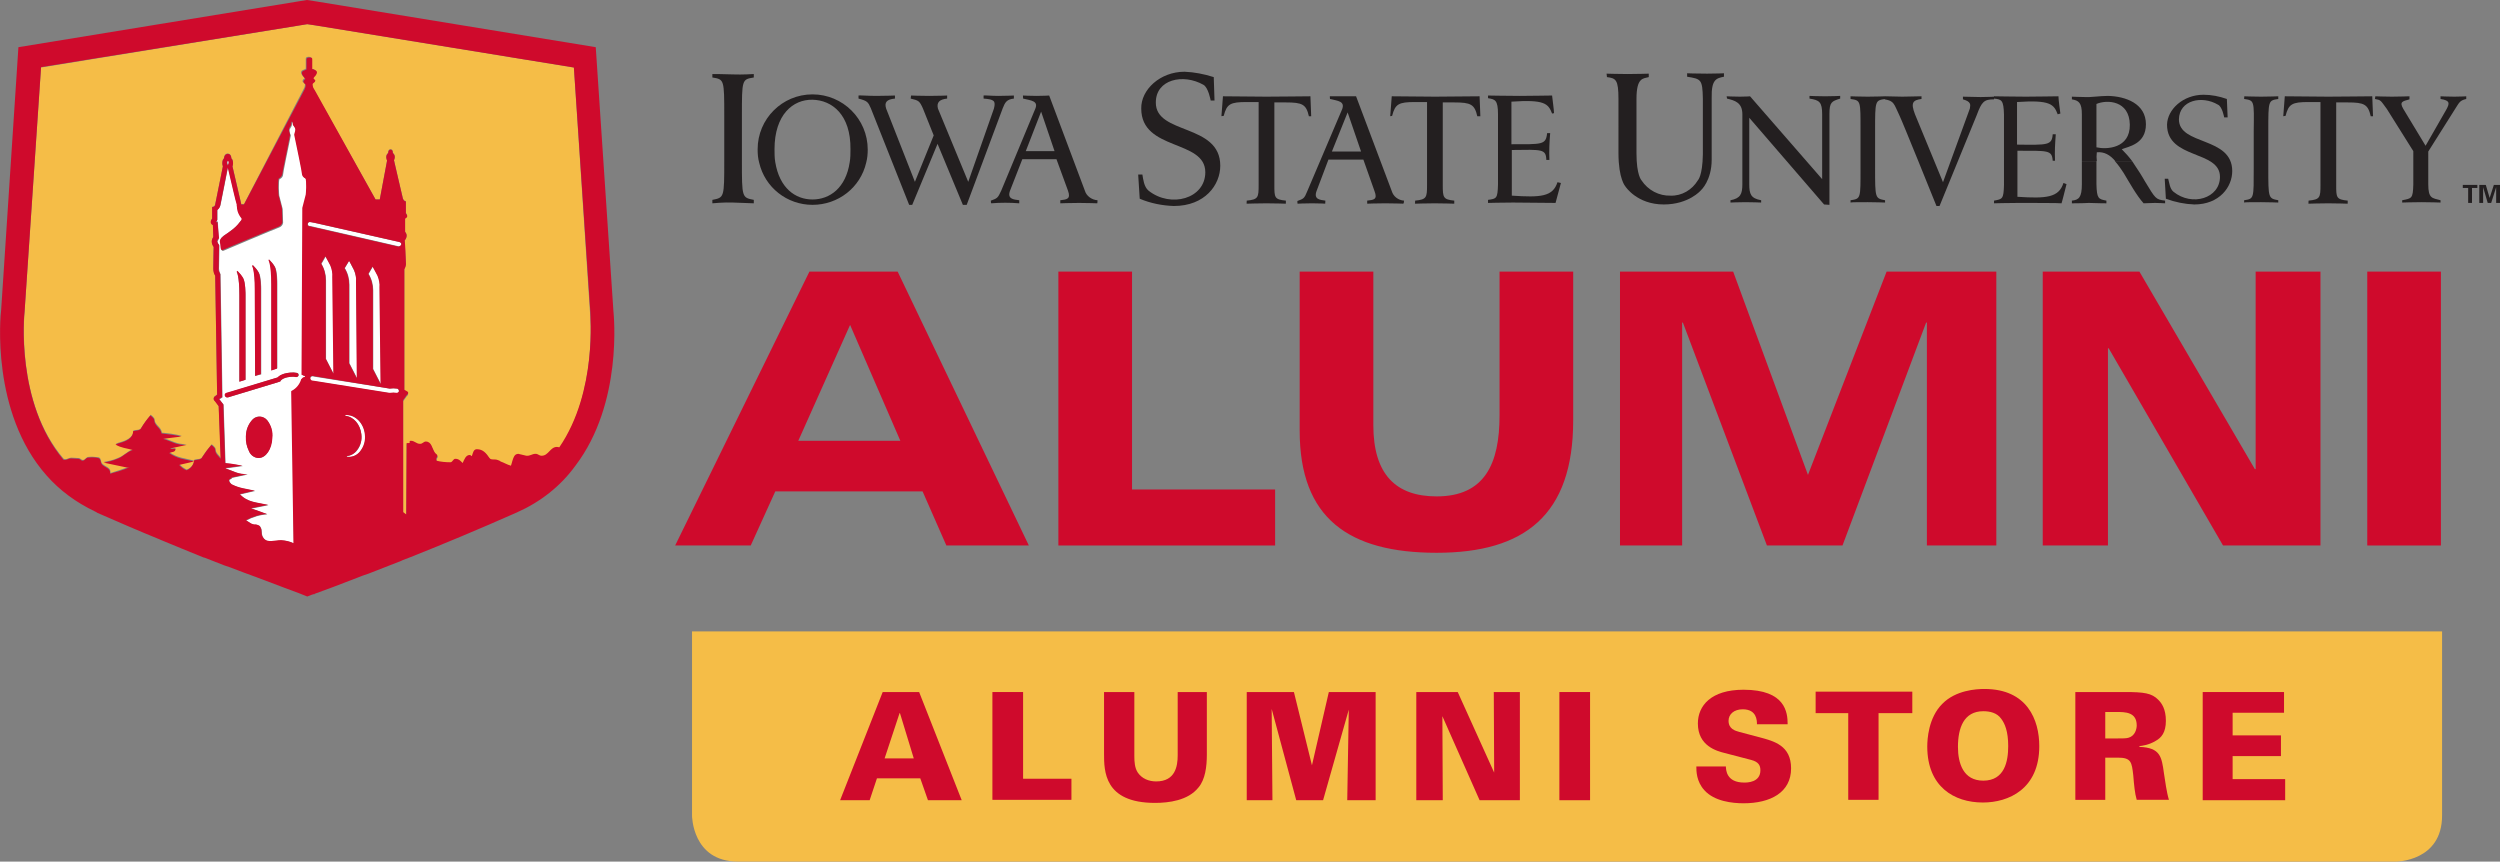 <?xml version="1.0" encoding="utf-8"?>
<!-- Generator: Adobe Illustrator 21.1.0, SVG Export Plug-In . SVG Version: 6.00 Build 0)  -->
<svg version="1.1" id="Layer_1" xmlns="http://www.w3.org/2000/svg" xmlns:xlink="http://www.w3.org/1999/xlink" x="0px" y="0px"
	 viewBox="0 0 651.7 224.6" style="enable-background:new 0 0 651.7 224.6;" xml:space="preserve">
<rect x="0" y="0" width="651.7" height="224.6" fill="#808080" stroke="none"/>
<style type="text/css">
	.st0{fill:#CF0A2C;}
	.st1{fill:#231F20;}
	.st2{fill:#F5BD47;}
	.st3{fill:#FFFFFF;}
	.st4{enable-background:new    ;}
</style>
<title>Alumni Store 186 142 blk</title>
<path class="st0" d="M211,70.8H234l34.2,71.4h-21.5l-6.2-14.1h-38.4l-6.4,14.1h-19.7L211,70.8L211,70.8z M221.6,84.7l-13.5,30.2
	h26.6L221.6,84.7L221.6,84.7z"/>
<polygon class="st0" points="275.9,70.8 295.1,70.8 295.1,127.6 332.4,127.6 332.4,142.2 275.9,142.2 275.9,70.8 "/>
<path class="st0" d="M410.1,109.6c0,24.7-12.7,34.5-35.6,34.5s-35.7-9-35.7-31.8V70.8h19.2v40c0,12.9,5.9,18.6,16.5,18.6
	c12.6,0,16.4-8.6,16.4-21.1V70.8h19.2L410.1,109.6L410.1,109.6z"/>
<polygon class="st0" points="422.3,70.8 451.8,70.8 471.3,123.8 491.8,70.8 520.4,70.8 520.4,142.2 502.3,142.2 502.3,84.1 
	502.1,84.1 480.3,142.2 460.6,142.2 438.7,84.1 438.5,84.1 438.5,142.2 422.3,142.2 422.3,70.8 "/>
<polygon class="st0" points="532.5,70.8 557.7,70.8 587.8,122.3 588,122.3 588,70.8 604.9,70.8 604.9,142.2 579.5,142.2 549.7,90.8 
	549.5,90.8 549.5,142.2 532.5,142.2 532.5,70.8 "/>
<polygon class="st0" points="617.1,70.8 636.3,70.8 636.3,142.2 617.1,142.2 617.1,70.8 "/>
<polygon class="st1" points="642,48.2 645.8,48.2 645.8,49 644.4,49 644.4,52.9 643.4,52.9 643.4,49 642,49 642,48.2 "/>
<polygon class="st1" points="649.4,52.9 648.5,52.9 647.3,48.8 647.3,48.9 647.3,52.9 646.3,52.9 646.3,48.2 648,48.2 649,51.6 
	649,51.6 650.1,48.2 651.7,48.2 651.7,52.9 650.7,52.9 650.7,48.9 650.7,48.8 649.4,52.9 "/>
<path class="st1" d="M491.4,25.1c0,0,3.5,0.1,4.5,0.1s4.9-0.1,5-0.1v0.7c-2.2,0.3-2.9,0.9-1.7,4l7.3,17.7l7-19.2
	c0.2-1.1,0.3-1.8-1.8-2.4v-0.7c0,0,3.4,0.1,4.6,0.1c1.6,0,3.6-0.1,3.5-0.1v0.7c-2.6,0-3.2,0.6-4.5,4.1l-9.7,23.7h-0.8
	c0,0-8.9-22.1-9.7-23.7c-1.4-2.9-1.3-3.7-3.8-4.1L491.4,25.1L491.4,25.1z"/>
<path class="st1" d="M188.8,30.3v11.6c0,9.6,0,9.6-3.1,10.2V53c0,0,3-0.3,5.4-0.2s5.4,0.2,5.4,0.2s0,0,0-0.9
	c-3.1-0.6-3.1-0.6-3.1-10.2V30.3c0-9.6,0-9.6,3.1-10.1c0-0.9,0-0.9,0-0.9s-3,0.2-5.4,0.1s-5.4-0.1-5.4-0.1v0.9
	C188.8,20.7,188.8,20.7,188.8,30.3z"/>
<path class="st1" d="M316.4,20.1c-2.5-0.8-5.1-1.3-7.6-1.4c-6.4,0-11.4,4.7-11.3,9.6c0,11.1,16.7,8,16.7,16.6c0,6.9-9,9.4-14.8,4.8
	c-1.2-1-1.4-3-1.6-4.2c-1,0-1,0-1.1,0l0.4,6.3c2.8,1.2,5.9,1.8,8.9,1.9c8.1,0,12.1-5.5,12.1-10.5c0-11.1-16.9-8-16.8-16.5
	c0-6,7.1-7.6,12.4-4.6c1.3,0.7,1.9,4.1,1.9,4.1h1L316.4,20.1L316.4,20.1z"/>
<path class="st1" d="M318.4,30.3l0.4-5.2c0,0,9.3,0.1,11.3,0.1s11.6-0.1,11.5-0.1l0.2,5.2c0,0,0.2,0-0.6,0c-0.7-3.1-1.7-3.6-6-3.6
	c-3,0-3.1,0-3,0v21.5c0,3.3,0,3.8,3,4.1c0,0.8,0,0.8,0,0.8s-3-0.1-5.1-0.1s-5,0.1-5.1,0.1s0,0,0-0.8c3-0.3,3.1-0.8,3.1-4.1V26.6
	h-3.1c-4.3,0-5.2,0.5-6,3.6C318.2,30.3,318.4,30.3,318.4,30.3L318.4,30.3z"/>
<path class="st1" d="M387.8,24.9c0,0,5.7,0.1,8.4,0.1s7.7-0.1,8.4-0.1c0.1,1,0.5,3.8,0.5,4.6l-0.5,0.1c-1-2.6-2-3.7-10.6-3.1
	c0,0,0,11.1,0,11.1c8,0,9,0.2,9.3-2.9h0.8c-0.2,2.3-0.3,4.7-0.2,7h-0.8c-0.1-2.9-1.1-2.7-9-2.6V51c7.5,0.5,10.7,0.3,11.9-3.5
	l0.9,0.2c-0.4,1.4-1.4,5.2-1.4,5.2s-9.5-0.1-11.1-0.1c-2.7,0-6.5,0.1-6.5,0.1v-0.8c2.2-0.3,2.5-0.3,2.6-4V29.8
	c0-3.8-0.8-3.9-2.6-4.2V24.9L387.8,24.9z"/>
<path class="st1" d="M418.8,19.2c0,0,3.3,0.1,5.5,0.1s5.5-0.1,5.5-0.1v0.9c-1.5,0.4-3.2,0.1-3.2,5.7V40c0,5.7,1.3,7,1.3,7
	c1.7,2.6,4.6,4.1,7.6,4c2.9,0.1,5.6-1.5,7.1-4c0,0,1.2-1.1,1.3-6.7c0,0.1,0-14.6,0-14.6c-0.1-5.1-0.5-5.1-4.1-5.7v-0.9
	c0,0,2,0.1,5.2,0.1c2.4,0,4.5-0.1,4.4-0.1c0,0.3,0,0.6,0,0.9c-2,0.4-3.3,0.7-3.2,5.5v16.1c0,5.5-2.8,8-2.8,8s-3.1,3.7-9.7,3.7
	c-7,0-10-4.7-10-4.7s-1.8-1.9-1.8-8.7V25.8c0-5.1-0.7-5.4-3-5.7L418.8,19.2L418.8,19.2z"/>
<path class="st1" d="M450.1,25.1c0,0,1.6,0.1,3.5,0.1s2.6-0.1,2.6-0.1l18.8,21.6V29.8c0-3.2-0.7-3.7-3.3-4.1v-0.7
	c0,0,2.3,0.1,4.1,0.1s3.8-0.1,3.9-0.1v0.7c-2.2,0.7-2.8,0.9-2.8,4v23.7l-1.4-0.1l-19.5-22.6v17.3c0,2.6,0.4,3.7,3.1,4.2v0.6
	c0,0-2.2-0.1-4.1-0.1c-1.7,0-3.9,0.1-3.9,0.1v-0.6c2.6-0.5,3.1-1.6,3.1-4.2V29.8c0-3.1-2-3.6-4-4.1L450.1,25.1L450.1,25.1z"/>
<path class="st1" d="M619.2,25.1c0,0,2.5,0.1,4.3,0.1s4.6-0.1,4.6-0.1v0.8c-1.8,0.5-2.7,0.6-1.6,2.5l5.8,9.6l5.5-9.6
	c0.7-1.4,1-2.2-1.6-2.6v-0.7c0,0,1.8,0.1,3.6,0.1c1.6,0,3.2-0.1,3.1-0.1v0.7c-1.7,0.4-1.8,0.9-2.9,2.6l-7,11.1V48
	c0,3.8,1,3.6,3.2,4.2v0.6c0,0-2.9-0.1-5-0.1s-5,0.1-5,0.1v-0.6c2.5-0.5,2.8-0.4,2.9-4.1v-8.7l-6.9-11c-1.7-2.3-1.5-2.3-3.1-2.6
	L619.2,25.1L619.2,25.1z"/>
<path class="st1" d="M237.5,24.9c0,0,2.5,0.1,4.7,0.1s4.7-0.1,4.7-0.1s0,0,0,0.8c-2,0.2-2.8,1-2.4,2.6l7.9,19.1l6.7-19.1
	c0.5-2,0.1-2.4-2.7-2.6c0-0.8,0-0.7,0-0.8s2.1,0.1,3.8,0.1s4.1-0.1,4.1-0.1c0,0.3,0,0.5,0,0.8c-1.9,0.2-2.3,1-2.9,2.5L252,53.4h-1
	l-6.6-15.9l-6.6,15.9h-0.8l-10-25.2c-0.7-1.6-0.9-1.9-3.2-2.5c0-0.8,0-0.7,0-0.8s2.5,0.1,4.6,0.1s4.9-0.1,4.9-0.1s0,0,0,0.8
	c-2.2,0.2-2.8,1-2.3,2.6l7.5,19.1l4.9-12.1l-2.8-7c-0.9-2-1.1-2.1-3.2-2.6C237.5,24.8,237.5,24.9,237.5,24.9L237.5,24.9z"/>
<path class="st1" d="M362.4,30.3l0.4-5.2c0,0,9.3,0.1,11.3,0.1s11.6-0.1,11.6-0.1l0.2,5.2c0,0,0.1,0-0.8,0c-0.7-3.1-1.7-3.6-6-3.6
	c-3,0-3,0-3,0v21.5c0,3.3,0.1,3.8,3,4.1c0,0.8,0,0.8,0,0.8s-3-0.1-5.1-0.1s-5,0.1-5.1,0.1s0,0,0-0.8c3-0.3,3.1-0.8,3.1-4.1V26.6
	h-3.1c-4.3,0-5.2,0.5-6,3.6C362.3,30.3,362.5,30.3,362.4,30.3L362.4,30.3z"/>
<path class="st1" d="M587.5,34.1v9.7c0,8,0.1,8-2.5,8.4c0,0.7,0,0.7,0,0.6s2.5-0.1,4.4-0.1s4.5,0.1,4.5,0.1s0,0.1,0-0.6
	c-2.6-0.5-2.6-0.5-2.6-8.4v-9.7c0-7.9,0-7.9,2.6-8.3c0-0.7,0-0.7,0-0.7s-2.5,0.1-4.5,0.1s-4.5-0.1-4.4-0.1s0,0,0,0.7
	C587.7,26.2,587.6,26.2,587.5,34.1z"/>
<path class="st1" d="M485,34.1v9.7c0,8,0.1,8-2.6,8.4c0,0.7,0,0.7,0,0.6s2.6-0.1,4.5-0.1s4.5,0.1,4.5,0.1s0,0.1,0-0.6
	c-2.6-0.5-2.6-0.5-2.6-8.4v-9.7c0-7.9,0-7.9,2.6-8.3c0-0.7,0-0.7,0-0.7s-2.5,0.1-4.5,0.1s-4.5-0.1-4.5-0.1s0,0,0,0.7
	C485.1,26.2,485,26.2,485,34.1z"/>
<path class="st1" d="M519.8,25.1c0,0,5.6,0.1,8.3,0.1s7.8-0.1,8.5-0.1c0,0.9,0.4,3.7,0.5,4.5l-0.7,0.2c-1-2.6-1.9-3.8-10.6-3.2
	c0,0.1,0,11.1,0,11.1c8,0.1,9.1,0.2,9.3-2.7h0.8c-0.2,2.7-0.3,4.3-0.2,6.9h-0.6c-0.2-2.8-1.2-2.6-9.2-2.6v12
	c7.6,0.5,10.8,0.2,12-3.6l0.8,0.3c-0.3,1.3-1.3,5.1-1.3,5s-9.5-0.1-11.2-0.1c-2.7,0-6.4,0.1-6.4,0.1v-0.7c2.2-0.4,2.5-0.4,2.6-4.1
	V29.9c-0.1-3.8-0.6-4-2.6-4.2L519.8,25.1L519.8,25.1z"/>
<path class="st1" d="M595.2,30.3l0.4-5.2c0,0,9.3,0.1,11.3,0.1s11.6-0.1,11.5-0.1l0.2,5.2c0,0,0.2,0-0.6,0c-0.7-3.1-1.7-3.6-6-3.6
	c-3,0-3.1,0-3,0v21.5c0,3.3,0,3.8,3,4.1c0,0.3,0,0.5,0,0.8c0,0-3-0.1-5.1-0.1s-5,0.1-5.1,0.1s0,0,0-0.8c3-0.3,3.1-0.8,3.1-4.1V26.6
	h-3.1c-4.3,0-5.2,0.5-6,3.6C595.1,30.3,595.3,30.3,595.2,30.3L595.2,30.3z"/>
<path class="st1" d="M580.5,25.8c-2-0.7-4-1.1-6.1-1.1c-5.3,0-9.4,3.8-9.5,7.8c0,9.1,13.8,6.6,13.8,13.6c0,5.6-7.3,7.8-12.1,3.9
	c-1-0.8-1.1-2.4-1.4-3.4c-0.8,0-0.8,0-0.9,0l0.3,5.2c2.4,0.9,4.9,1.4,7.4,1.5c6.6,0,9.9-4.6,9.9-8.7c0-9.1-13.9-6.6-13.9-13.5
	c0.1-5,6-6.3,10.2-3.8c1.1,0.5,1.6,3.3,1.6,3.3h0.9L580.5,25.8L580.5,25.8z"/>
<path class="st1" d="M211.8,52c-4.5,0-8.6-3-9.7-9.7c-0.2-1.1-0.2-2.3-0.2-3.4c0-9,4.8-13,9.9-12.9s10,3.9,9.9,12.9
	c0,1.1,0,2.3-0.2,3.4C220.5,49,216.3,52,211.8,52z M211.8,24.6c-7.9,0-14.3,6.4-14.3,14.3c0,0,0,0,0,0.1c0,1.2,0.1,2.3,0.4,3.4
	c1.5,6.5,7.3,11,13.9,11c6.7,0,12.5-4.5,14-11c0.3-1.1,0.4-2.3,0.4-3.4C226.2,31,219.7,24.6,211.8,24.6L211.8,24.6z"/>
<path class="st1" d="M267.4,39.4l4-10.3l3.5,10.3L267.4,39.4z M286.1,52.2c-1.5-0.1-2.9-1.1-3.3-2.5l-9.3-24.8c0,0-1.5,0.1-3.3,0.1
	s-3.4-0.1-3.5-0.1s0-0.1,0,0.8c2.1,0.5,4,0.6,3.2,2.6L261,49.7c-0.9,2-1.1,2-2.7,2.6c0,0.8,0.1,0.6,0.1,0.7c2.4-0.2,4.9-0.2,7.3,0
	c0,0,0,0.1,0-0.8c-1.5-0.2-3.2-0.3-2.4-2.5l3.2-8.2h8.9l3,8.2c0.8,2.2-0.3,2.3-2,2.5c0,0.8,0,0.8,0,0.8s2.7-0.1,4.9-0.1
	s4.7,0.1,4.7,0.1S286.1,53.1,286.1,52.2L286.1,52.2z"/>
<path class="st1" d="M346.7,25.1L346.7,25.1L346.7,25.1z"/>
<path class="st1" d="M347.2,39.5l4.1-10.2l3.5,10.2H347.2z M366,52.3c-1.5-0.1-2.8-1.1-3.2-2.5l-9.3-24.7c0,0-1.6,0-3.3,0
	s-3.4,0-3.5,0s0,0.2,0,0.7c2.1,0.5,3.9,0.6,3.2,2.6l-9.1,21.4c-0.8,2-1,2-2.6,2.6c0,0.9,0.1,0.7,0.1,0.7s1.9-0.1,3.7-0.1
	s3.6,0.1,3.5,0.1s0,0.1,0-0.8c-1.4-0.2-3.1-0.3-2.3-2.5l3.1-8.2h9.1l2.9,8.2c0.9,2.3-0.3,2.3-1.9,2.5c0,0.9,0,0.8,0,0.8
	s2.6-0.1,4.7-0.1s4.8,0.1,4.7,0.1S366,53.2,366,52.3L366,52.3z"/>
<path class="st1" d="M555.8,42c1.3,1.9,2.7,4.1,3.3,5.2c2.8,4.6,2.8,4.8,5.3,5.1V53c0,0-1.7-0.1-2.6-0.1s-2.4,0.1-3,0.1
	c-1.9-2.1-3.8-5.6-5.2-7.9c-0.7-1.1-1.4-2.1-2.3-3.1H555.8z M546.5,42c0,2.5,0,6.1,0,6c0.1,3.8,0.5,3.9,2.6,4.3V53
	c0,0-2.1,0-4.6-0.1c-1.5,0.1-4.5,0.1-4.4,0.1v-0.7c1.8-0.2,2.6-0.8,2.6-4.3v-6L546.5,42z"/>
<path class="st1" d="M546.5,38.4V27.1c2.8-1.2,8.6-0.9,8.7,5.4S549,39,546.5,38.4L546.5,38.4z M559.4,32.4c0-5.4-5.3-7.3-9.9-7.4
	c-2,0-4.7,0.4-5.9,0.3c-1.1,0-3.5-0.1-3.5-0.1v0.7c1.8,0.3,2.6,0.9,2.6,3.9v12.2h3.9c-0.1-0.8-0.1-1.5,0-2.3
	c1.9-0.2,3.5,0.7,4.8,2.3h4.4c-0.8-1.1-1.7-2.1-2.7-3.1C554.8,38.2,559.4,37.6,559.4,32.4L559.4,32.4z"/>
<path class="st2" d="M180.4,164.6v48c0,0,0,12,12,12h432.2c0,0,12,0,12-12v-48H180.4z"/>
<path class="st2" d="M153.8,81.5l-4.2-63.9l-67.5-11l-2-0.3L10.7,17.6L6.4,81.4c0,0.4-2.4,23.6,10.2,38.2c0.1,0,0.3,0.1,0.4,0.1
	c0.6,0,1-0.4,1.6-0.4s1.2,0.1,1.9,0.1c0.4,0,0.7,0.5,1.1,0.5c0.7,0,0.8-0.8,1.5-0.8c0.9-0.1,1.7,0,2.6,0.1c0.8,0.2,0.4,1.3,1.1,1.8
	c0.8,0.7,2,0.9,2,2c0,0.1,0,0.2,0,0.3c1.6-0.5,3.2-1,5.1-1.7l-0.6,0.1l-6.2-1.3c1.2-0.2,2.5-0.5,3.6-1c1.7-0.6,2.3-1.7,4-2.3
	c-1.8-0.5-2.9-0.5-4.5-1.4l0.7-0.3c1.9-0.5,3.9-1.3,3.9-3.2c0.8-0.2,1.8,0,2.1-0.8c0.7-1.1,1.6-2.2,2.4-3.3c0,0,1,0.8,1,1.2
	c0,1.5,1.8,2,1.9,3.5c1.7,0.1,3.5,0.4,5.2,0.8l-4.8,0.6c2.6,0.8,3.3,1.6,6.1,1.6l-4.2,0.9c0.2,0.4,1.3-0.1,1.3,0.3
	c0,0.7-1.1,0.6-1.6,0.9c2.1,1.5,3.9,1.5,6.5,2.2l-3.9,0.9c0.5,0.6,1.2,1.1,1.9,1.4c1.1-0.4,1.9-1.4,2-2.6c0.8-0.2,1.8,0,2.1-0.8
	c0.7-1.1,1.6-2.2,2.4-3.2c0,0,1,0.8,1,1.2c0,1.1,0.9,1.6,1.4,2.4L57,105.8l-0.9-1.2c-0.2-0.2-0.4-0.4-0.4-0.7c0-0.3,0.2-0.6,0.4-0.7
	l0.5-0.4l-0.5-31c-0.3-0.6-0.5-1.2-0.5-1.9c0-1.1,0-4.7,0.1-5.6c-0.3-0.4-0.5-0.9-0.5-1.4c0-0.4,0.2-0.8,0.4-1.2l-0.1-3.1
	c-0.4-0.2-0.6-0.7-0.5-1.2c0.1-0.2,0.2-0.3,0.3-0.5v-3l0.4-0.1c0.2-0.1,0.4-0.4,0.4-0.6c0.2-0.8,1.7-8.6,2-9.9
	c-0.2-0.5-0.2-1.1,0-1.7c0.1-0.2,0.2-0.3,0.3-0.4c0-1.6,1.9-1.6,1.9,0c0.1,0.1,0.2,0.3,0.3,0.4c0.2,0.5,0.2,1.2,0,1.7
	c0.6,2.6,2,8.5,2.3,9.9h0.7l15.6-30.1c0.2-0.3,0.3-0.7,0.3-1.2c-0.1-0.1-0.2-0.2-0.3-0.3c-0.2-0.1-0.4-0.3-0.3-0.6
	c0-0.2,0.2-0.4,0.4-0.5l0.1-0.1c-0.1-0.1-0.2-0.3-0.3-0.4c-0.4-0.4-0.7-0.9-0.6-1.3s0.5-0.4,0.8-0.6c0.1,0,0.3-0.1,0.4-0.2
	c0-0.2,0-1.6,0-2.5l0,0c0-0.1,0-0.3,0.1-0.4c0.1-0.1,0.3-0.2,0.5-0.2h0.3c0.2,0,0.4,0.1,0.5,0.2c0.1,0.1,0.1,0.3,0.1,0.4
	c0,0.9,0,2.3,0,2.5l0.4,0.1c0.1,0,0.3,0.1,0.4,0.2c0.2,0.1,0.3,0.2,0.4,0.4c0.1,0.3-0.1,0.7-0.4,1.1l-0.2,0.2
	c-0.1,0.1-0.2,0.3-0.3,0.4c0,0,0.1,0,0.1,0.1c0.1,0.1,0.2,0.2,0.3,0.4c0,0,0.1,0.1,0.1,0.1c0,0.1,0,0.2-0.1,0.3
	c-0.1,0.1-0.2,0.2-0.3,0.3c-0.1,0.1-0.2,0.2-0.3,0.3c0,0.4,0.1,0.8,0.3,1.2l0.3,0.5L97.9,52H99l1.9-10.2c-0.2-0.5-0.3-1-0.1-1.5
	c0.1-0.1,0.2-0.3,0.3-0.4c0.1-0.1,0.1-0.1,0.1-0.2c0-0.5,0.2-0.8,0.6-0.8s0.6,0.2,0.6,0.8c0,0.1,0,0.1,0.1,0.2
	c0.1,0.1,0.2,0.3,0.3,0.4c0.2,0.5,0.1,1-0.1,1.4c0.2,0.9,2.1,9.2,2.3,9.9c0.1,0.4,0.3,0.7,0.7,0.8h0.1v0.2v2.9
	c0.1,0.1,0.2,0.3,0.3,0.5c0.1,0.4-0.2,0.7-0.5,0.9v3.5c0.2,0.3,0.4,0.6,0.4,1c0,0.5-0.2,0.9-0.5,1.2c0,0.6,0.2,4.6,0.3,5.7
	c0.1,0.6-0.1,1.2-0.4,1.8v31.8l0.7,0.4c0.2,0.1,0.3,0.2,0.3,0.4c0,0.2-0.1,0.4-0.3,0.5l-1,1.4v29.2c0.2,0.2,0.5,0.4,0.8,0.6
	l0.1-18.6h0.6c0.7,0-0.1-0.6,0.6-0.6c1,0,1.4,0.8,2.4,0.8c0.6,0,0.8-0.6,1.5-0.6c1.4,0,1.5,1.6,2.3,2.8c0.2,0.4,0.7,0.5,0.7,0.9
	s-0.3,0.4-0.3,0.8s0.1,0.3,0.1,0.5c1.2,0.3,2.4,0.4,3.6,0.4c0.6,0,0.7-0.9,1.3-0.9c0.9,0,1.3,0.6,1.9,1.1c0.4-1,0.7-2.1,1.9-2.1
	c0.2,0,0.3,0.2,0.5,0.3c0.3-0.8,0.4-1.8,1.3-1.8c1.6,0,2.4,1,3.3,2.3c0.4,0.6,1.4,0.3,2.1,0.5c0.3,0.1,0.5,0.2,0.8,0.4
	c0.9,0.3,1.6,0.8,2.7,1.1c0.6-2.5,0.9-3,1.9-3.1l2.1,0.5c1,0.1,1.5-0.5,2.4-0.5c0.7,0,0.9,0.5,1.6,0.5c1.8,0,2.2-2.3,4-2.3
	c0.2,0,0.4,0,0.6,0.1C155.8,102,153.8,81.8,153.8,81.5z"/>
<path class="st2" d="M30.5,126.4L30.5,126.4z"/>
<path class="st3" d="M78.9,45.5c0-0.4-1.3-6.8-2-10.1v-0.1v-0.1c0.1-0.3,0.4-1.2,0.2-1.6c-0.1-0.2-0.2-0.3-0.3-0.5
	c-0.2-0.2-0.3-0.4-0.3-0.6c0-0.1,0-0.6-0.2-0.6s-0.2,0.5-0.2,0.6c0,0.2-0.1,0.4-0.2,0.6c-0.1,0.1-0.2,0.3-0.3,0.5
	c-0.3,0.4,0,1.3,0.2,1.6v0.1v0.1c-0.7,3.3-2,9.6-2,10.1c0,0.5-0.4,1-0.9,1.2c-0.2,0.1-0.2,1.5-0.2,2c0,0.2,0,0.3,0,0.5
	c0,0.7,0.1,1.8,0.1,1.8l0.9,3.5l0.1,3.6c-0.1,0.6-0.5,1-1,1.2c-0.9,0.3-14.4,6-14.6,6.1h-0.1h-0.1c-0.3-0.2-0.5-0.5-0.4-0.8
	c0-0.5-0.1-1-0.2-1.4v-0.2c-0.1-0.9,0.9-1.6,1-1.6c0.1,0,1.6-1.1,2.6-1.9c0.8-0.6,1.4-1.4,2-2.2c0.1-0.2,0.2-0.4-0.2-0.8
	c-0.4-0.7-0.7-1.4-0.9-2.2c0-0.4-0.1-0.8-0.1-0.8v-0.3l0,0c-0.4-1.2-1-3.9-2.4-9.9v-0.2l0.1-0.2c0.1-0.3,0.2-0.5,0.2-0.8
	c-0.1-0.1-0.1-0.2-0.2-0.3v-0.1v0.1c-0.1,0.1-0.1,0.2-0.2,0.3c0,0.3,0,0.5,0.1,0.8l0.1,0.2v0.2c-0.1,0.4-1.8,9.3-2,10.1
	c-0.1,0.5-0.4,0.9-0.8,1.2v2.7l-0.2,0.2c0,0-0.1,0.1-0.1,0.1l0.1,0.1l0.3,0.1l0.2,4.3L57,62.4c-0.1,0.2-0.2,0.4-0.3,0.6
	c0.1,0.3,0.2,0.6,0.4,0.8l0.1,0.2v0.2c0,0-0.1,4.6-0.1,5.8c0,0.4,0.1,0.9,0.3,1.3l0.1,0.2v0.2l0.5,31.9l-0.8,0.5l1.1,1.4l0.5,15.3
	c1.7,0.1,4.5,0.7,4.5,0.7l-4.4,0.6v0.1c2.3,0.7,3.1,1.5,5.7,1.5l-4.2,0.9c0.2,0.4-0.6,0.2-0.6,0.7s0.6,0.9,0.6,1
	c2.2,1.1,3.5,1.1,6.1,1.7l-3.9,0.9c2,2.1,4.4,2.1,7.4,2.8l-4.5,0.9c1.5,0.5,2.6,0.9,4.2,1.5c-1.9,0.1-3.8,0.7-5.5,1.6
	c0.8,0.5,1.5,1.3,2.6,1.1c0,0,1,0.2,1.1,0.6c0.7,1,0,1.9,0.9,3c1.1,1.4,2.8,0.5,4.6,0.5c1.1,0,2.2,0.3,3.2,0.8L76.2,102l0.1-0.1
	c1.2-0.6,2.1-1.7,2.5-3v-0.1h0.1c0,0,0.3-0.2,0.4-0.4c0.1-0.1,0.2-0.1,0.3-0.1c0.1,0,0.1,0,0.2-0.1c0-0.1,0-0.1-0.1-0.2L79,97.9
	v-0.2c0-4.9,0.2-42.8,0.2-43.2v-0.1l0.9-3.5c0,0,0.1-1.1,0.1-1.7c0-0.1,0-0.3,0-0.5c0-0.5,0-1.9-0.2-2C79.5,46.6,79,46.1,78.9,45.5z
	 M70.2,67.7c0.6,0.6,1.1,1.2,1.5,1.9c0.6,1,0.6,4.1,0.6,4.3V96l-1.5,0.5V74c0-5.2-0.7-6.1-0.7-6.2L70.2,67.7z M66,69.2
	c0.6,0.6,1.1,1.2,1.5,1.9c0.6,1,0.6,4.1,0.6,4.3v22.2L66.5,98V75.5c0-5.1-0.7-6.1-0.7-6.1L66,69.2z M61.9,70.7
	c0.6,0.6,1.1,1.2,1.5,1.9c0.6,1,0.6,4.1,0.6,4.3v22.1l-1.6,0.5V77c0-5.2-0.7-6.1-0.7-6.1L61.9,70.7z M67.4,119.4h-0.1
	c-1.1-0.1-2-0.8-2.4-1.8c-0.6-1.2-0.8-2.5-0.8-3.8c0-1.7,0.7-3.3,1.8-4.5c0.5-0.5,1.2-0.8,1.9-0.7c0.7,0.1,1.4,0.4,1.8,0.9
	c1,1.3,1.5,3,1.3,4.6C70.8,117.1,69.3,119.4,67.4,119.4L67.4,119.4z M77.2,98.3l-0.7-0.1c-2.6,0-3.3,1-3.3,1l-0.1,0.2l-0.2,0.1
	l-13.5,4.1h-0.2c-0.3,0-0.6-0.3-0.6-0.6c0-0.2,0.2-0.5,0.4-0.5l13.4-4.1c0.4-0.4,1.5-1.3,4.2-1.3l0.8,0.1c0.3,0,0.5,0.3,0.5,0.6
	c0,0,0,0,0,0C77.8,98.1,77.5,98.3,77.2,98.3L77.2,98.3z"/>
<path class="st3" d="M60.3,126.1l-0.1,0L60.3,126.1z"/>
<path class="st3" d="M90,108.2v0.2c2.1,0.2,3.9,2.2,4.2,4.8c0.2,1.5-0.2,3-1.1,4.2c-0.6,0.8-1.6,1.3-2.6,1.5v0.2h0.4h0.4
	c1.1-0.1,2.1-0.7,2.7-1.5c1-1.3,1.4-2.8,1.2-4.4C94.8,110.2,92.5,107.9,90,108.2z"/>
<path class="st3" d="M103.5,101.3c-0.6-0.1-1.3-0.1-1.9,0L82,98.2l-0.5-0.1c-0.3,0-0.6,0.2-0.7,0.5s0.2,0.6,0.5,0.7l0,0l0.7,0.1
	l19.5,3.1h0.1h0.1c0.6-0.1,1.1-0.1,1.7,0c0.3,0,0.6-0.2,0.6-0.5S103.8,101.4,103.5,101.3L103.5,101.3z"/>
<path class="st3" d="M104.1,63.1l-22.1-5L81,57.9c-0.3-0.1-0.6,0-0.7,0.3c-0.1,0.3,0,0.6,0.3,0.7c0.1,0,0.1,0,0.2,0l1.3,0.3l21.8,5
	h0.1c0.3,0,0.6-0.3,0.6-0.6C104.6,63.4,104.4,63.2,104.1,63.1L104.1,63.1z"/>
<path class="st3" d="M86.2,69.3c-0.6-1.2-1.3-2.4-1.3-2.4l-1.1,1.9c0.8,1.3,1.2,2.8,1.2,4.3c0,2.6,0,20.5,0,20.5l2,3.9l-0.2-25.2
	C86.8,71.2,86.6,70.2,86.2,69.3z"/>
<path class="st3" d="M92.3,70.5C91.7,69.2,91,68,91,68l-1.1,1.9c0.8,1.3,1.2,2.8,1.2,4.3c0,2.6,0,20.5,0,20.5l2,3.9l-0.2-25.1
	C92.9,72.5,92.7,71.4,92.3,70.5z"/>
<path class="st3" d="M98.5,71.9c-0.6-1.2-1.3-2.4-1.3-2.4l-1.1,1.9c0.8,1.3,1.2,2.8,1.2,4.3c0,2.6,0,20.5,0,20.5l2,3.9L99.1,75
	C99.1,73.9,98.9,72.9,98.5,71.9z"/>
<path class="st0" d="M159.9,81l-4.6-68.7l-73.3-12l-2-0.3L4.8,12.3L0.3,80.8c-0.2,1.3-2.7,26.7,11.8,43.1c3.5,4,7.8,7.1,12.6,9.4
	c0.3,0.1,0.5,0.3,0.7,0.4c5.5,2.4,11,4.8,16.2,6.9l0.2,0.1c3.9,1.6,7.7,3.2,11.2,4.6l0.4,0.1l5.1,2l0.3,0.1l0.9,0.3l3.7,1.4l3,1.1
	c5.7,2.2,9.9,3.7,11.7,4.4l1,0.4l1,0.4l1-0.4l0.6-0.2H82v-0.1l4.9-1.8c2.1-0.8,4.7-1.8,7.8-3l0.6-0.2l0.6-0.2c2.6-1,5.6-2.2,8.7-3.4
	l0.2-0.1l0.2-0.1l2.1-0.8c8.3-3.3,17.9-7.3,27.6-11.6c6.1-2.7,11.4-6.8,15.3-12.2C162.4,105.1,160,82.1,159.9,81z M57.4,71.6v-0.2
	l-0.1-0.2c-0.2-0.4-0.4-0.8-0.3-1.3c0-1.2,0.1-5.8,0.1-5.8v-0.2l-0.1-0.2c-0.2-0.2-0.3-0.5-0.4-0.8c0-0.2,0.1-0.4,0.3-0.6l0.2-0.2
	L56.7,58l-0.3-0.1l-0.1-0.1c0,0,0.1-0.1,0.1-0.1l0.2-0.2v-2.7c0.4-0.3,0.7-0.7,0.8-1.2c0.2-0.8,1.9-9.7,2-10.1v-0.2L59.3,43
	c-0.1-0.2-0.2-0.5-0.1-0.8c0.1-0.1,0.1-0.2,0.2-0.3v-0.1v0.1c0.1,0.1,0.1,0.2,0.2,0.3c0,0.3,0,0.6-0.2,0.8l-0.1,0.2v0.2
	c1.4,5.9,2,8.6,2.4,9.9l0,0v0.3c0,0,0.1,0.4,0.1,0.8c0.1,0.8,0.4,1.5,0.9,2.2c0.4,0.4,0.3,0.6,0.2,0.8c-0.6,0.8-1.2,1.5-2,2.2
	c-0.9,0.8-2.6,1.8-2.6,1.9s-1.1,0.7-1,1.6V63c0.1,0.5,0.2,0.9,0.2,1.4c0,0.3,0.1,0.7,0.4,0.8h0.1H58c0.1-0.1,13.7-5.8,14.6-6.1
	c0.5-0.2,0.9-0.6,1-1.2l-0.1-3.6l-0.9-3.5c0,0-0.1-1.1-0.1-1.8c0-0.1,0-0.3,0-0.5c0-0.5,0-1.9,0.2-2c0.5-0.2,0.8-0.7,0.9-1.2
	c0-0.4,1.4-6.8,2-10.1v-0.1v-0.1c-0.1-0.3-0.4-1.2-0.2-1.6c0.1-0.2,0.2-0.3,0.3-0.5c0.2-0.2,0.2-0.4,0.2-0.6c0-0.1,0-0.6,0.2-0.6
	s0.2,0.4,0.2,0.6c0,0.2,0.1,0.4,0.3,0.6c0.1,0.1,0.2,0.3,0.3,0.5c0.2,0.4-0.1,1.3-0.2,1.6v0.1v0.1c0.7,3.3,2,9.6,2,10.1
	c0,0.5,0.4,1,0.9,1.2c0.2,0.1,0.2,1.5,0.2,2c0,0.2,0,0.3,0,0.5c0,0.7-0.1,1.7-0.1,1.7l-0.9,3.5v0.1c0,0.4-0.2,38.3-0.2,43.2v0.2
	l0.8,0.3c0.1,0.1,0.1,0.1,0.1,0.2c-0.1,0.1-0.1,0.1-0.2,0.1c-0.1,0-0.2,0-0.3,0.1c-0.2,0.1-0.4,0.4-0.4,0.4h-0.1v0.1
	c-0.4,1.3-1.3,2.4-2.5,3l-0.1,0.1l0.6,39.6c-1-0.5-2.1-0.7-3.2-0.8c-1.8,0-3.5,0.8-4.6-0.5c-0.9-1.1-0.2-2-0.9-3
	c-0.1-0.4-1.1-0.6-1.1-0.6c-1.1,0.1-1.7-0.6-2.6-1.1c1.7-0.9,3.6-1.5,5.5-1.6c-1.6-0.6-2.7-1-4.2-1.5l4.5-0.9
	c-3-0.7-5.4-0.6-7.4-2.8l3.9-0.9c-2.6-0.6-3.9-0.6-6.1-1.7l-0.1,0l0.1,0c-0.1-0.1-0.6-0.5-0.6-1s0.8-0.3,0.6-0.7l4.2-0.9
	c-2.6,0-3.4-0.7-5.7-1.5v-0.1l4.4-0.6c0,0-2.8-0.6-4.5-0.7l-0.5-15.3l-1.1-1.4l0.8-0.5L57.4,71.6z M94.2,113.2
	c-0.3-2.6-2-4.6-4.2-4.8v-0.2c2.5-0.2,4.8,2,5.1,5c0.2,1.6-0.2,3.1-1.2,4.4c-0.7,0.9-1.6,1.4-2.7,1.5h-0.4h-0.4v-0.2
	c1-0.1,2-0.6,2.6-1.5C94,116.2,94.4,114.7,94.2,113.2L94.2,113.2z M82.1,99.3l-0.7-0.1c-0.3,0-0.5-0.3-0.5-0.7s0.3-0.5,0.7-0.5l0,0
	l0.5,0.1l19.5,3.2c0.6-0.1,1.3-0.1,1.9,0c0.3,0,0.5,0.3,0.5,0.6s-0.3,0.5-0.6,0.5c-0.6-0.1-1.1-0.1-1.7,0h-0.1h-0.1L82.1,99.3z
	 M86.9,97.4l-2-3.9c0,0,0-17.9,0-20.5c0-1.5-0.4-3-1.2-4.3l1.1-1.9c0,0,0.7,1.2,1.3,2.4c0.4,1,0.6,2,0.5,3L86.9,97.4z M93,98.6
	l-2-3.9c0,0,0-17.9,0-20.5c0-1.5-0.4-3-1.2-4.3L91,68c0,0,0.7,1.2,1.3,2.4c0.4,1,0.6,2,0.5,3L93,98.6z M99.2,100.1l-2-3.9
	c0,0,0-17.9,0-20.5c0-1.5-0.4-3-1.2-4.3l1.1-1.9c0,0,0.7,1.2,1.3,2.4c0.4,1,0.6,2,0.5,3L99.2,100.1z M103.9,64.3l-21.8-5L80.7,59
	c-0.3,0-0.6-0.3-0.5-0.6c0-0.3,0.3-0.6,0.6-0.5c0.1,0,0.1,0,0.2,0l1.1,0.2l22.1,5c0.3,0.1,0.5,0.4,0.4,0.7c-0.1,0.2-0.3,0.4-0.5,0.4
	L103.9,64.3z M30.5,126.4L30.5,126.4z M145.8,116.6c-0.2,0-0.4-0.1-0.6-0.1c-1.8,0-2.2,2.3-4,2.3c-0.7,0-0.9-0.5-1.6-0.5
	c-0.9,0-1.4,0.6-2.4,0.5l-2.1-0.5c-1,0.1-1.2,0.6-1.9,3.1c-1.1-0.3-1.8-0.8-2.7-1.1c-0.2-0.2-0.5-0.3-0.8-0.4
	c-0.8-0.3-1.7,0.1-2.1-0.5c-0.9-1.3-1.7-2.3-3.3-2.3c-0.9,0-1,1-1.3,1.8c-0.2,0-0.3-0.3-0.5-0.3c-1.1,0-1.4,1.1-1.9,2.1
	c-0.6-0.6-1-1.1-1.9-1.1c-0.6,0-0.7,0.9-1.3,0.9c-1.2,0-2.4-0.1-3.6-0.4c0-0.2-0.1-0.3-0.1-0.5s0.3-0.4,0.3-0.8s-0.5-0.5-0.7-0.9
	c-0.7-1.1-0.8-2.8-2.3-2.8c-0.6,0-0.8,0.6-1.5,0.6c-1,0-1.4-0.8-2.4-0.8c-0.7,0,0.1,0.6-0.6,0.6H106l-0.1,18.6
	c-0.3-0.2-0.5-0.4-0.8-0.6v-29.2l1-1.4c0.2-0.1,0.3-0.3,0.3-0.5c0-0.2-0.1-0.3-0.3-0.4l-0.7-0.4V70.2c0.3-0.5,0.5-1.1,0.4-1.8
	c0-1.1-0.2-5.1-0.3-5.7c0.3-0.4,0.5-0.8,0.5-1.3c0-0.4-0.2-0.7-0.4-1V57c0.4-0.2,0.7-0.5,0.5-0.9c-0.1-0.2-0.2-0.3-0.3-0.5v-2.9
	v-0.2h-0.1c-0.4-0.1-0.6-0.5-0.7-0.8c-0.2-0.8-2.1-9.1-2.3-9.9c0.2-0.4,0.3-1,0.1-1.4c-0.1-0.1-0.2-0.3-0.3-0.4
	c-0.1-0.1-0.1-0.1-0.1-0.2c0-0.6-0.3-0.8-0.6-0.8s-0.6,0.3-0.6,0.8c0,0.1,0,0.1-0.1,0.2c-0.1,0.1-0.2,0.3-0.3,0.4
	c-0.2,0.5-0.1,1,0.1,1.5L99,52h-1.1L82.1,23.6l-0.3-0.5c-0.2-0.3-0.3-0.7-0.3-1.2c0.1-0.1,0.2-0.3,0.3-0.3c0.1-0.1,0.2-0.2,0.3-0.3
	c0-0.1,0.1-0.2,0.1-0.3c0-0.1,0-0.1-0.1-0.1c-0.1-0.2-0.2-0.3-0.3-0.4c-0.1,0-0.1-0.1-0.1-0.1c0.1-0.1,0.2-0.3,0.3-0.4l0.2-0.2
	c0.3-0.4,0.5-0.8,0.4-1.1c-0.1-0.2-0.2-0.3-0.4-0.4c-0.1-0.1-0.3-0.1-0.4-0.2l-0.4-0.1c0-0.2,0-1.6,0-2.5c0-0.1,0-0.3-0.1-0.4
	C81.1,15,81,15,80.8,15h-0.3c-0.2,0-0.4,0.1-0.5,0.2c-0.1,0.1-0.1,0.2-0.1,0.4l0,0c0,0.9,0,2.4,0,2.5c-0.1,0.1-0.2,0.1-0.4,0.2
	c-0.3,0.1-0.7,0.2-0.8,0.6s0.2,0.8,0.6,1.3c0.1,0.1,0.2,0.2,0.3,0.4l-0.1,0.1c-0.2,0.1-0.3,0.3-0.4,0.5c0,0.3,0.2,0.4,0.3,0.6
	c0.1,0.1,0.2,0.2,0.3,0.3c0,0.4-0.1,0.8-0.3,1.2L63.6,53.3h-0.7c-0.3-1.4-1.7-7.3-2.3-9.9c0.2-0.5,0.2-1.2,0-1.7
	c-0.1-0.2-0.2-0.3-0.3-0.4c0-1.6-1.8-1.6-1.9,0c-0.1,0.1-0.2,0.3-0.3,0.4c-0.2,0.5-0.2,1.1,0,1.7c-0.3,1.3-1.8,9.1-2,9.9
	c0,0.3-0.2,0.5-0.4,0.6L55.3,54v3c-0.1,0.2-0.2,0.3-0.3,0.5c-0.2,0.5,0,1,0.5,1.2l0.1,3.1c-0.2,0.3-0.4,0.7-0.4,1.2
	c0,0.5,0.2,1,0.5,1.4c0,0.9-0.1,4.5-0.1,5.6c0,0.7,0.1,1.3,0.5,1.9l0.5,31l-0.5,0.4c-0.3,0.1-0.4,0.4-0.4,0.7c0,0.3,0.2,0.5,0.4,0.7
	l0.9,1.2l0.5,13.7c-0.6-0.8-1.4-1.3-1.4-2.4c0-0.5-1-1.2-1-1.2c-0.9,1-1.7,2.1-2.4,3.2c-0.3,0.7-1.3,0.6-2.1,0.8
	c-0.1,1.2-0.9,2.2-2,2.6c-0.7-0.3-1.4-0.8-1.9-1.4l3.9-0.9c-2.6-0.6-4.4-0.7-6.5-2.2c0.6-0.3,1.6-0.2,1.6-0.9c0-0.5-1.1,0.1-1.3-0.3
	l4.2-0.9c-2.8,0-3.5-0.8-6.1-1.6l4.8-0.6c-1.7-0.4-3.4-0.6-5.2-0.8c-0.2-1.5-1.9-2-1.9-3.5c0-0.5-1-1.2-1-1.2
	c-0.9,1-1.7,2.1-2.4,3.3c-0.3,0.7-1.3,0.6-2.1,0.8c0,1.9-1.9,2.7-3.9,3.2l-0.7,0.3c1.6,0.9,2.7,0.9,4.5,1.4c-1.7,0.6-2.4,1.7-4,2.3
	c-1.2,0.5-2.4,0.8-3.6,1l6.2,1.3l0.6-0.1c-1.9,0.8-3.6,1.3-5.1,1.7c0-0.1,0-0.2,0-0.3c0-1.1-1.2-1.3-2-2c-0.6-0.5-0.3-1.6-1.1-1.8
	c-0.8-0.2-1.7-0.2-2.6-0.1c-0.7,0-0.8,0.8-1.5,0.8c-0.4,0-0.6-0.5-1.1-0.5c-0.7,0-1.2-0.1-1.9-0.1s-1,0.4-1.6,0.4
	c-0.1,0-0.3,0-0.4-0.1C4,104.9,6.3,81.7,6.4,81.3l4.3-63.8L80.1,6.3l2,0.3l67.5,11l4.3,63.9C153.8,81.8,155.8,102,145.8,116.6
	L145.8,116.6z"/>
<path class="st0" d="M67.8,108.6c-0.7,0-1.4,0.2-1.9,0.7c-1.2,1.2-1.8,2.8-1.8,4.5c-0.1,1.3,0.2,2.6,0.8,3.8c0.4,1,1.3,1.7,2.4,1.8
	h0.1c1.9,0,3.5-2.3,3.6-5.2c0.2-1.7-0.3-3.3-1.3-4.6C69.2,109,68.5,108.6,67.8,108.6z"/>
<path class="st0" d="M59.2,103.6h0.2l13.5-4.1l0.2-0.1l0.1-0.2c0,0,0.7-1,3.3-1l0.7,0.1c0.3,0,0.6-0.2,0.6-0.5c0,0,0,0,0,0
	c0-0.3-0.2-0.6-0.5-0.6c0,0,0,0,0,0l-0.8-0.1c-2.7,0-3.8,0.9-4.2,1.3L59,102.4c-0.3,0.1-0.5,0.4-0.4,0.7
	C58.7,103.4,58.9,103.6,59.2,103.6L59.2,103.6z"/>
<path class="st0" d="M70.7,96.6l1.5-0.5V73.8c0-0.1,0-3.2-0.6-4.3c-0.4-0.7-0.9-1.3-1.5-1.9L70,67.9c0,0,0.7,1,0.7,6.2V96.6z"/>
<path class="st0" d="M66.5,98l1.5-0.5V75.3c0-0.1,0-3.2-0.6-4.3c-0.4-0.7-0.9-1.3-1.5-1.9l-0.2,0.2c0,0,0.7,1,0.7,6.1L66.5,98z"/>
<path class="st0" d="M62.4,99.5l1.6-0.5V76.8c0-0.1,0-3.2-0.6-4.3c-0.4-0.7-0.9-1.3-1.5-1.9l-0.2,0.2c0,0,0.7,1,0.7,6.1L62.4,99.5z"
	/>
<g class="st4">
	<path class="st0" d="M230.1,180.4h9.5l11.1,28.2h-8.8l-2-5.7h-11.3l-1.9,5.7H219L230.1,180.4z M238.2,197.7l-3.6-11.8h-0.1
		l-3.9,11.8H238.2z"/>
	<path class="st0" d="M258.8,180.4h7.9V203h12.6v5.5h-20.6V180.4z"/>
	<path class="st0" d="M295.7,180.4v16.7c0,1.5,0.1,3.1,0.9,4.3c1.1,1.6,2.9,2.3,4.8,2.3c5,0,5.6-4,5.6-6.8v-16.5h7.6v16.3
		c0,3.1-0.4,6.5-2.2,8.6c-2.7,3.4-7.8,4-11.3,4c-13.3,0-13.3-8.3-13.3-12.9l0-16H295.7z"/>
	<path class="st0" d="M325,180.4h12.3l4.7,19.1l4.4-19.1l12.2,0l0,28.2h-7.4l0.4-23.6l-6.7,23.6h-7l-6.4-23.8l0.2,23.8H325V180.4z"
		/>
	<path class="st0" d="M369.2,180.4H380l9.5,21l-0.1-21h6.8v28.2h-10.5l-9.7-21.9l0.1,21.9h-6.9V180.4z"/>
	<path class="st0" d="M406.5,180.4h8v28.2h-8V180.4z"/>
</g>
<g class="st4">
	<path class="st0" d="M449.9,199.6c0,1.1,0.1,4.4,4.8,4.4c0.7,0,4.2,0,4.2-3.2c0-1.3-0.5-2.2-2.4-2.7l-6.9-1.8c-2-0.5-7-1.8-7-7.7
		c0-4.6,3.4-8.8,11.9-8.8c11,0,11.5,6,11.5,9H458c0-0.9,0-3.9-3.7-3.9c-2.3,0-3.7,1.3-3.7,3c0,2.1,1.7,2.6,2.8,2.9l5.3,1.4
		c3.7,1,8.2,2.1,8.2,8.1c0,6.3-5.4,9.1-12.4,9.1c-2.9,0-7.6-0.5-10.2-3.4c-2.1-2.3-2.1-5-2.1-6.2H449.9z"/>
</g>
<g class="st4">
	<path class="st0" d="M481.9,185.9h-8.6v-5.6h25.2v5.6h-8.8v22.6h-7.9V185.9z"/>
	<path class="st0" d="M506.3,183.5c3.5-3.6,8.9-3.9,11-3.9c11.2,0,14.3,8.1,14.3,14.9c0,11.2-8,14.7-14.7,14.7
		c-7.5,0-14.5-4.1-14.5-14.6C502.4,192.7,502.7,187.1,506.3,183.5z M517,203.5c5.6,0,6.5-5.1,6.5-9c0-3.9-0.9-5.9-1.8-7.1
		c-1.1-1.6-3-2-4.7-2c-5.1,0-6.6,4.4-6.6,9.3C510.4,199,511.8,203.5,517,203.5z"/>
</g>
<g class="st4">
	<path class="st0" d="M540.9,180.4h13c5.1,0,7,0.3,8.7,2c0.9,0.9,2,2.4,2,5.5c0,3.1-1.2,4.4-2.6,5.2c-1.8,1.1-3.5,1.3-4.3,1.4v0.2
		c5.5,0.2,5.8,2.6,6.4,6.9c0.3,1.9,0.7,5,1.3,6.9H557c-0.5-1.7-0.7-3.9-0.9-6.4c-0.4-3.4-0.5-4.6-4-4.6h-3.3v11h-7.8V180.4z
		 M548.8,192.5h2.9c1.7,0,2.6,0,3.2-0.2c1.7-0.5,2.1-2.3,2.1-3.2c0-3.5-3-3.5-5.3-3.5h-2.9V192.5z"/>
	<path class="st0" d="M574.3,180.4h21.1v5.4H582v5.9h12.6v5.4H582v6h13.7v5.5h-21.5V180.4z"/>
</g>
</svg>
